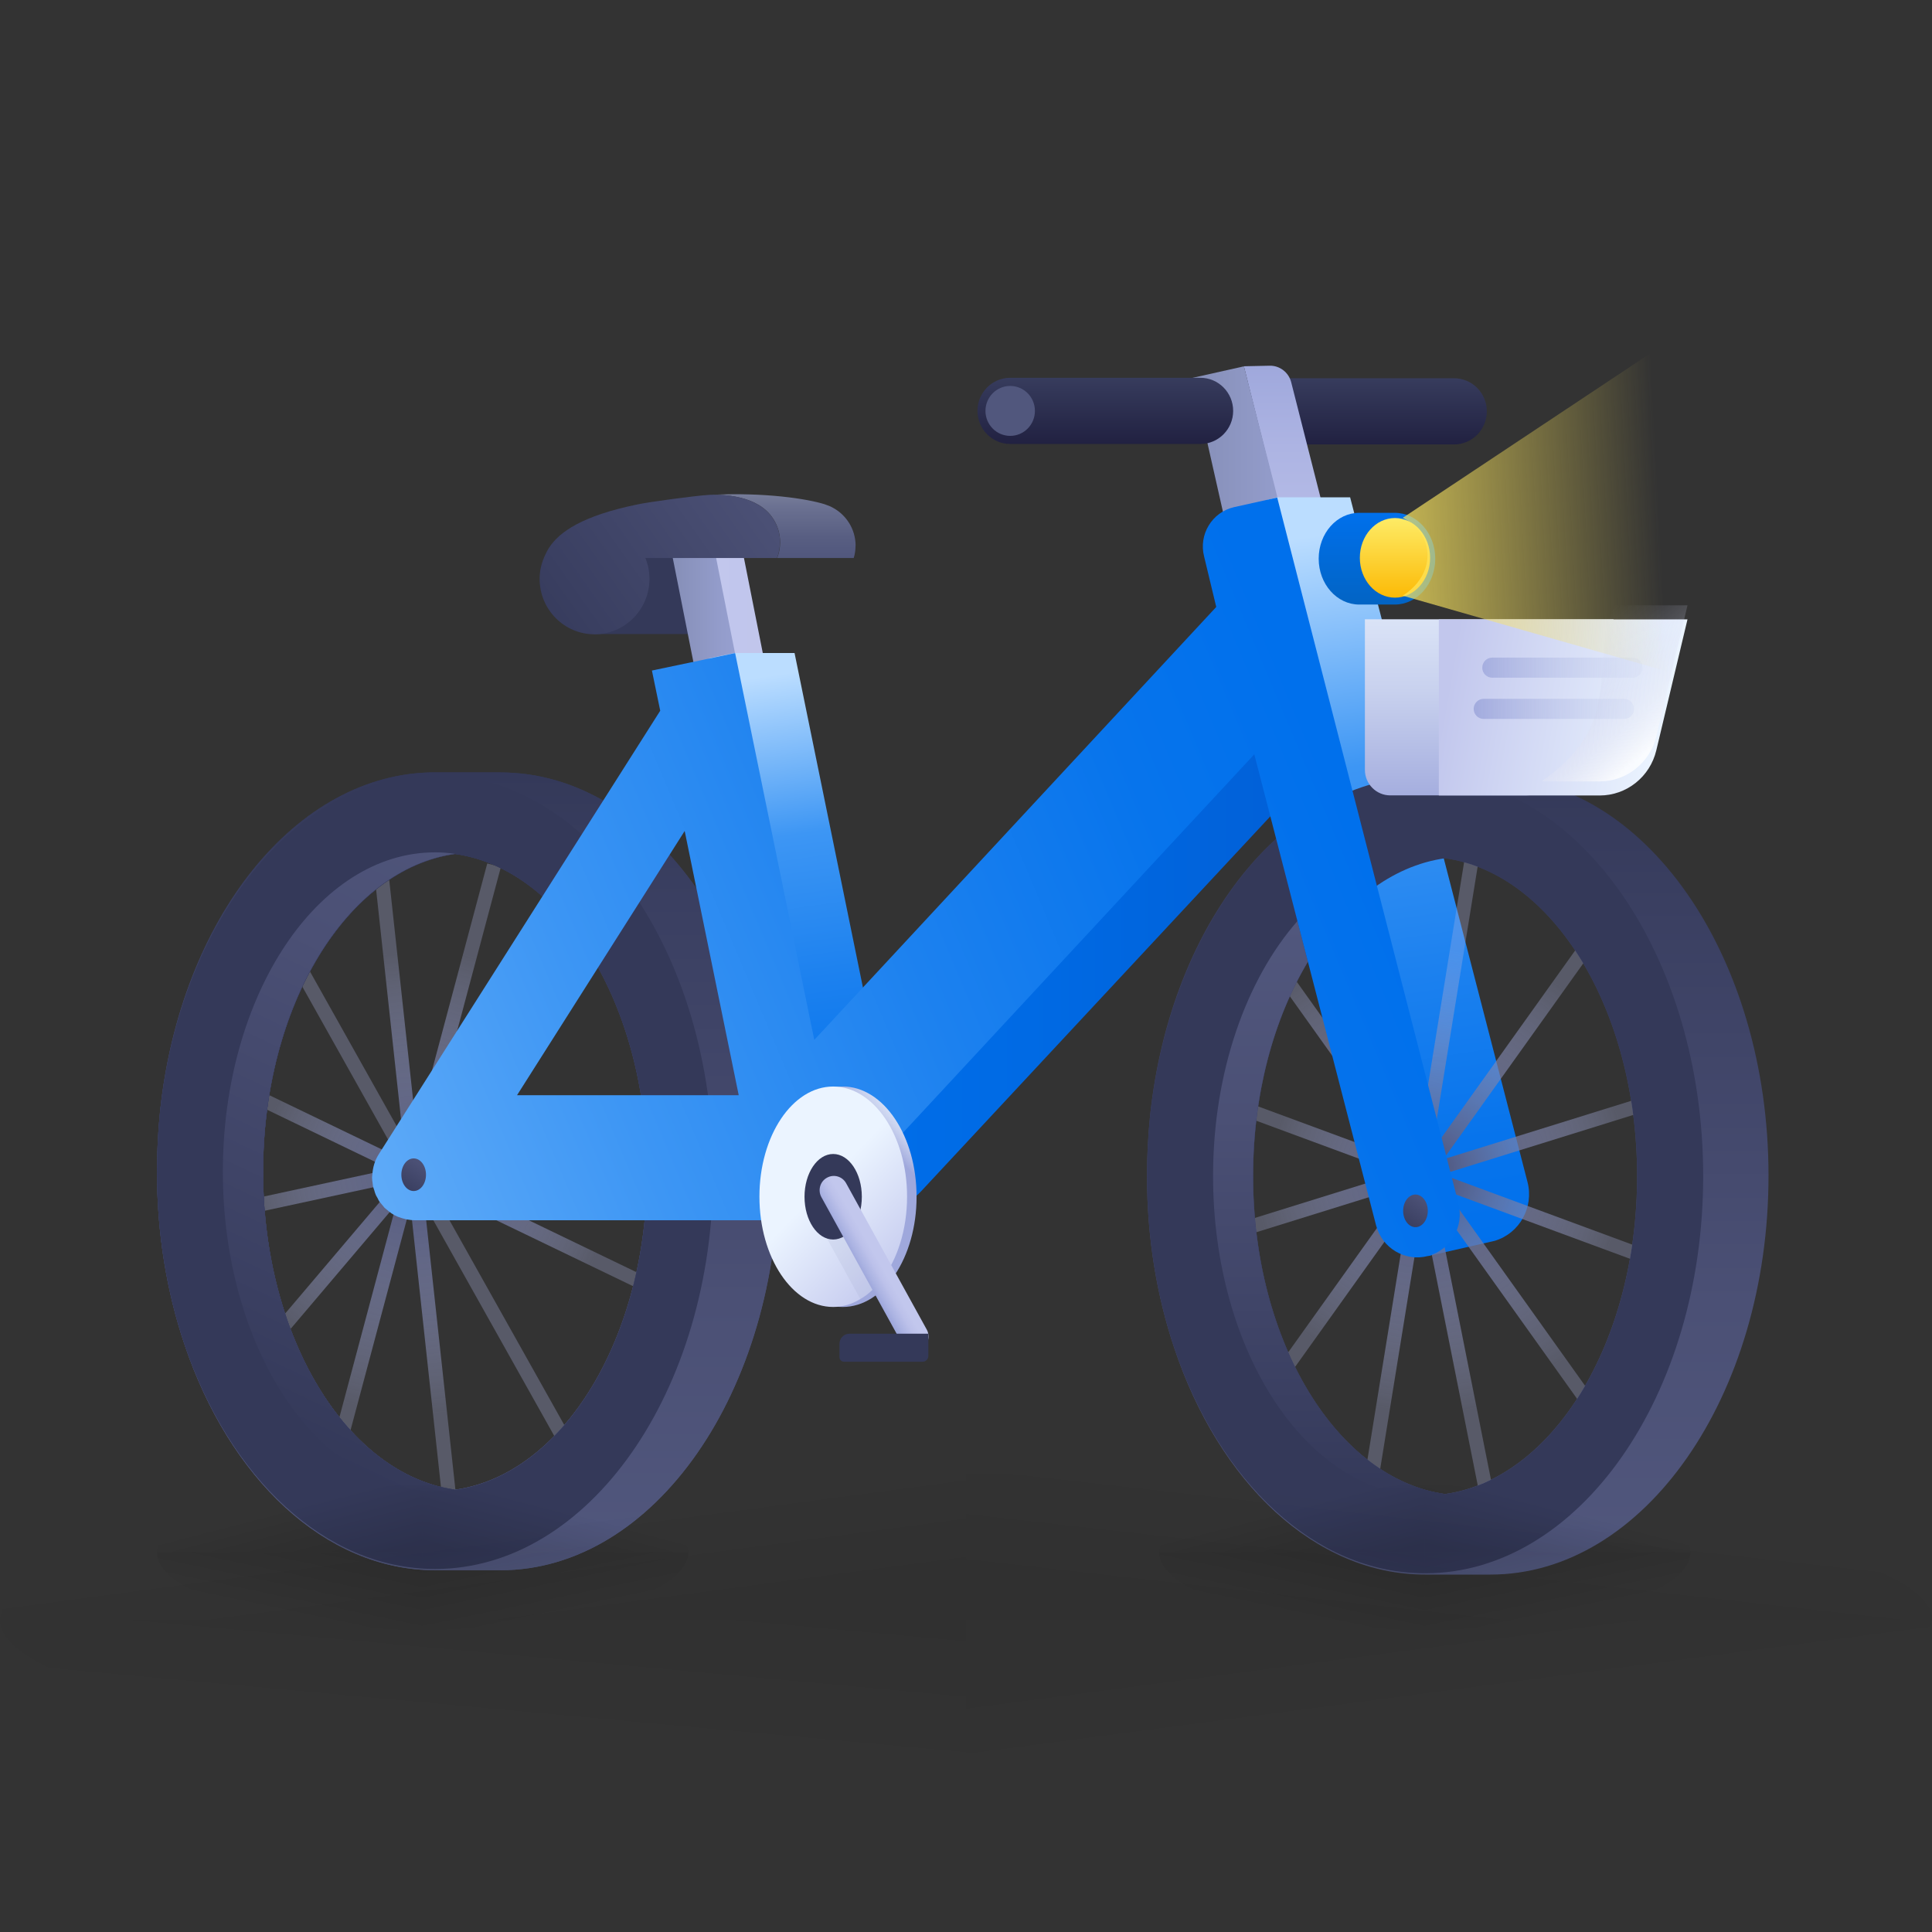 <svg width="120" height="120" viewBox="0 0 120 120" fill="none" xmlns="http://www.w3.org/2000/svg">
<rect x="0" y="0" width="120" height="120" fill="#333333" stroke="none"/>
<path d="M90.315 23.494H78.503C77.381 23.494 76.468 24.416 76.468 25.549C76.468 26.682 77.381 27.604 78.503 27.604H90.315C91.437 27.604 92.35 26.682 92.35 25.549C92.35 24.416 91.437 23.494 90.315 23.494Z" fill="url(#paint0_linear_8033_267334)"/>
<path d="M36.923 39.382H42.908L42.047 33.756L37.325 34.277L36.923 39.382Z" fill="#343959"/>
<path d="M27.962 93.593L23.597 53.371" stroke="url(#paint1_radial_8033_267334)" stroke-width="0.875" stroke-miterlimit="10"/>
<path d="M20.258 92.81L30.687 53.744" stroke="url(#paint2_radial_8033_267334)" stroke-width="0.875" stroke-miterlimit="10"/>
<path d="M13.24 66.828L40.786 80.108" stroke="url(#paint3_radial_8033_267334)" stroke-width="0.875" stroke-miterlimit="10"/>
<path d="M14.268 86.324L38.425 57.836" stroke="url(#paint4_radial_8033_267334)" stroke-width="0.875" stroke-miterlimit="10"/>
<path d="M10.895 75.952L42.494 69.123" stroke="url(#paint5_radial_8033_267334)" stroke-width="0.875" stroke-miterlimit="10"/>
<path d="M15.906 55.266L35.648 90.473" stroke="url(#paint6_radial_8033_267334)" stroke-width="0.875" stroke-miterlimit="10"/>
<path d="M45.865 32.926L44.136 33.275L50.695 66.361L52.423 66.012L45.865 32.926Z" fill="url(#paint7_linear_8033_267334)"/>
<path d="M44.168 33.082L41.578 33.605L48.137 66.692L50.727 66.168L44.168 33.082Z" fill="url(#paint8_linear_8033_267334)"/>
<path d="M55.739 71.807L52.202 72.546L50.559 72.895L44.012 40.898L45.616 40.56H49.351L55.739 71.807Z" fill="url(#paint9_linear_8033_267334)"/>
<path d="M92.355 72.37L89.793 73.017L84.612 52.199L79.879 33.201L79.097 30.07L77.261 22.749C77.261 22.749 78.117 22.732 78.865 22.715C79.488 22.704 80.038 23.127 80.197 23.734L82.56 33.03L92.36 72.364L92.355 72.37Z" fill="url(#paint10_linear_8033_267334)"/>
<path d="M89.755 73.027L86.337 73.891L76.265 33.143L74.082 23.466L77.263 22.754L79.139 30.075L79.915 33.206L84.614 52.203L89.76 73.033L89.755 73.027Z" fill="url(#paint11_linear_8033_267334)"/>
<path d="M49.79 74.188L47.216 71.744L77.126 39.627L83.543 45.723L57.243 73.959C55.248 76.1 51.91 76.209 49.784 74.188H49.79Z" fill="url(#paint12_linear_8033_267334)"/>
<path d="M31.084 47.973H27.026C18.365 47.973 11.195 57.102 9.943 69.025C9.818 70.25 9.75 71.509 9.75 72.78C9.75 76.615 10.362 80.244 11.45 83.478C14.228 91.789 20.162 97.53 27.026 97.53H31.084C40.623 97.53 48.355 86.432 48.355 72.751C48.355 59.071 40.629 47.978 31.084 47.978V47.973ZM28.262 92.528C21.568 91.589 16.342 83.1 16.342 72.78C16.342 62.46 21.568 53.983 28.262 53.038C34.956 53.971 40.193 62.448 40.193 72.78C40.193 83.112 34.956 91.595 28.262 92.528Z" fill="url(#paint13_linear_8033_267334)"/>
<path d="M27.026 48.123C18.382 48.123 11.212 57.195 9.943 69.027C9.818 70.252 9.75 71.511 9.75 72.781C9.75 76.617 10.362 80.246 11.45 83.48C14.239 91.745 20.168 97.452 27.026 97.452C36.565 97.452 44.296 86.404 44.296 72.781C44.296 59.159 36.571 48.117 27.026 48.117V48.123ZM28.262 92.535C21.568 91.596 16.342 83.107 16.342 72.787C16.342 62.467 21.568 53.99 28.262 53.045C34.956 53.978 40.193 62.456 40.193 72.787C40.193 83.119 34.956 91.602 28.262 92.535Z" fill="#343959"/>
<path d="M28.262 92.528C28.069 92.562 27.865 92.579 27.649 92.597C27.445 92.614 27.236 92.62 27.02 92.62C19.742 92.62 13.842 83.736 13.842 72.775C13.842 61.813 19.742 52.941 27.02 52.941C27.23 52.941 27.445 52.947 27.649 52.964C27.859 52.981 28.063 53.004 28.262 53.033C21.568 53.972 16.342 62.443 16.342 72.775C16.342 83.106 21.568 91.584 28.262 92.522V92.528Z" fill="url(#paint14_linear_8033_267334)"/>
<path d="M31.084 47.973H27.026C18.365 47.973 11.195 57.102 9.943 69.025C9.818 70.25 9.75 71.509 9.75 72.78C9.75 76.615 10.362 80.244 11.45 83.478C14.228 91.789 20.162 97.53 27.026 97.53H31.084C40.623 97.53 48.355 86.432 48.355 72.751C48.355 59.071 40.629 47.978 31.084 47.978V47.973ZM28.262 92.528C21.568 91.589 16.342 83.1 16.342 72.78C16.342 62.46 21.568 53.983 28.262 53.038C34.956 53.971 40.193 62.448 40.193 72.78C40.193 83.112 34.956 91.595 28.262 92.528Z" fill="url(#paint15_linear_8033_267334)"/>
<path d="M27.026 48.123C18.382 48.123 11.212 57.195 9.943 69.027C9.818 70.252 9.75 71.511 9.75 72.781C9.75 76.617 10.362 80.246 11.45 83.48C14.239 91.745 20.168 97.452 27.026 97.452C36.565 97.452 44.296 86.404 44.296 72.781C44.296 59.159 36.571 48.117 27.026 48.117V48.123ZM28.262 92.535C21.568 91.596 16.342 83.107 16.342 72.787C16.342 62.467 21.568 53.99 28.262 53.045C34.956 53.978 40.193 62.456 40.193 72.787C40.193 83.119 34.956 91.602 28.262 92.535Z" fill="#343959"/>
<path d="M28.262 92.528C28.069 92.562 27.865 92.579 27.649 92.597C27.445 92.614 27.236 92.62 27.02 92.62C19.742 92.62 13.842 83.736 13.842 72.775C13.842 61.813 19.742 52.941 27.02 52.941C27.23 52.941 27.445 52.947 27.649 52.964C27.859 52.981 28.063 53.004 28.262 53.033C21.568 53.972 16.342 62.443 16.342 72.775C16.342 83.106 21.568 91.584 28.262 92.522V92.528Z" fill="url(#paint16_linear_8033_267334)"/>
<path d="M92.576 48.242H88.518C79.857 48.242 72.687 57.372 71.434 69.295C71.31 70.52 71.242 71.779 71.242 73.05C71.242 76.885 71.854 80.514 72.942 83.748C75.719 92.059 81.654 97.8 88.518 97.8H92.576C102.115 97.8 109.846 86.701 109.846 73.021C109.846 59.341 102.121 48.248 92.576 48.248V48.242ZM89.753 92.797C83.059 91.858 77.834 83.37 77.834 73.05C77.834 62.729 83.059 54.252 89.753 53.308C96.447 54.241 101.684 62.718 101.684 73.05C101.684 83.381 96.447 91.864 89.753 92.797Z" fill="url(#paint17_linear_8033_267334)"/>
<path d="M74.559 23.465H62.747C61.624 23.465 60.712 24.386 60.712 25.52C60.712 26.653 61.624 27.575 62.747 27.575H74.559C75.681 27.575 76.594 26.653 76.594 25.52C76.594 24.386 75.681 23.465 74.559 23.465Z" fill="url(#paint18_linear_8033_267334)"/>
<path d="M62.745 27.073C63.594 27.073 64.281 26.379 64.281 25.522C64.281 24.665 63.594 23.971 62.745 23.971C61.897 23.971 61.209 24.665 61.209 25.522C61.209 26.379 61.897 27.073 62.745 27.073Z" fill="#51577D"/>
<path d="M92.843 77.069L88.699 78.014L78.718 31.049L79.336 30.889H83.859L88.41 48.427L94.878 73.423C95.28 74.997 94.379 76.606 92.843 77.069Z" fill="url(#paint19_linear_8033_267334)"/>
<path d="M53.138 33.893C53.138 34.162 53.104 34.42 53.025 34.66H48.269C48.394 34.357 48.456 34.031 48.456 33.681C48.456 32.634 47.855 31.724 46.983 31.289C46.937 31.26 46.903 31.243 46.869 31.226C46.217 30.905 45.339 30.728 44.324 30.728C47.498 30.585 50.128 30.968 51.267 31.335C51.267 31.335 51.273 31.338 51.284 31.346C51.426 31.392 51.568 31.444 51.698 31.518C52.554 31.964 53.144 32.863 53.144 33.905L53.138 33.893Z" fill="url(#paint20_linear_8033_267334)"/>
<path d="M48.451 33.68C48.451 32.633 47.85 31.723 46.977 31.288C46.932 31.259 46.898 31.242 46.864 31.224C46.212 30.904 45.334 30.727 44.319 30.727C44.223 30.727 44.132 30.738 44.036 30.738C43.208 30.784 40.21 31.19 39.586 31.333C36.202 32.026 34.751 33.022 34.105 34.018C34.1 34.029 34.088 34.041 34.083 34.052C33.998 34.184 33.93 34.316 33.873 34.447C33.652 34.905 33.516 35.409 33.516 35.953C33.516 37.859 35.046 39.398 36.928 39.398C38.81 39.398 40.34 37.853 40.34 35.953C40.34 35.495 40.249 35.06 40.085 34.659H48.258C48.383 34.355 48.445 34.029 48.445 33.68H48.451Z" fill="url(#paint21_linear_8033_267334)"/>
<path d="M92.441 93.313L84.54 53.647" stroke="url(#paint22_radial_8033_267334)" stroke-width="0.875" stroke-miterlimit="10"/>
<path d="M84.959 93.243L91.42 53.312" stroke="url(#paint23_radial_8033_267334)" stroke-width="0.875" stroke-miterlimit="10"/>
<path d="M75.397 68.172L104.06 78.761" stroke="url(#paint24_radial_8033_267334)" stroke-width="0.875" stroke-miterlimit="10"/>
<path d="M78.197 87.29L99.922 56.867" stroke="url(#paint25_radial_8033_267334)" stroke-width="0.875" stroke-miterlimit="10"/>
<path d="M73.969 77.343L104.854 67.732" stroke="url(#paint26_radial_8033_267334)" stroke-width="0.875" stroke-miterlimit="10"/>
<path d="M76.78 56.457L100.206 89.284" stroke="url(#paint27_radial_8033_267334)" stroke-width="0.875" stroke-miterlimit="10"/>
<path d="M88.518 48.242C79.874 48.242 72.704 57.458 71.434 69.295C71.31 70.52 71.242 71.779 71.242 73.05C71.242 76.885 71.854 80.514 72.942 83.748C75.731 92.013 81.659 97.72 88.518 97.72C98.057 97.72 105.788 86.672 105.788 73.05C105.788 59.427 98.063 48.242 88.518 48.242ZM89.753 92.797C83.059 91.858 77.834 83.37 77.834 73.05C77.834 62.729 83.059 54.252 89.753 53.308C96.447 54.241 101.684 62.718 101.684 73.05C101.684 83.381 96.447 91.864 89.753 92.797Z" fill="#343959"/>
<path d="M89.759 92.798C89.555 92.833 89.351 92.85 89.141 92.867C88.937 92.884 88.728 92.896 88.518 92.896C81.24 92.896 75.346 84.006 75.346 73.045C75.346 66.577 77.409 60.83 80.588 57.207L81.24 59.726C79.126 63.252 77.828 67.922 77.828 73.045C77.828 83.365 83.06 91.854 89.759 92.798Z" fill="url(#paint28_linear_8033_267334)"/>
<path d="M90.586 74.755C90.949 76.18 90.105 77.64 88.693 78.012C87.282 78.384 85.837 77.526 85.468 76.1L77.907 46.851L52.123 74.624L51.919 74.429C51.466 75.236 50.616 75.791 49.629 75.791H25.744C25.586 75.791 25.427 75.768 25.268 75.74C25.223 75.74 25.183 75.722 25.149 75.711C25.03 75.683 24.905 75.648 24.792 75.602L24.69 75.568C24.566 75.511 24.441 75.448 24.322 75.368C24.31 75.368 24.305 75.356 24.299 75.35C24.203 75.287 24.129 75.219 24.044 75.15C23.993 75.104 23.936 75.064 23.885 75.019C23.829 74.956 23.778 74.893 23.727 74.824C23.676 74.755 23.613 74.698 23.562 74.624C23.517 74.555 23.483 74.486 23.449 74.412C23.404 74.332 23.352 74.257 23.324 74.171C23.29 74.097 23.273 74.022 23.25 73.942C23.222 73.851 23.188 73.771 23.166 73.679C23.154 73.61 23.148 73.547 23.143 73.479C23.126 73.37 23.109 73.261 23.109 73.153C23.109 73.153 23.109 73.135 23.109 73.124C23.109 73.072 23.12 73.015 23.126 72.964C23.154 72.523 23.273 72.082 23.528 71.687L41.008 44.144L40.492 41.648L44.012 40.91L45.616 40.572H45.662L50.576 64.59L75.543 37.699L74.79 34.568C74.438 33.2 75.283 31.809 76.649 31.5L79.33 30.904L90.592 74.767L90.586 74.755ZM45.883 68.024L42.527 51.613L32.115 68.024H45.883Z" fill="url(#paint29_linear_8033_267334)"/>
<path d="M52.345 81.178C54.877 81.178 56.93 78.113 56.93 74.332C56.93 70.551 54.877 67.486 52.345 67.486C49.812 67.486 47.76 70.551 47.76 74.332C47.76 78.113 49.812 81.178 52.345 81.178Z" fill="url(#paint30_linear_8033_267334)"/>
<path d="M56.34 74.326C56.34 76.376 55.739 78.213 54.787 79.466C54.583 79.724 54.373 79.959 54.152 80.153C53.931 80.365 53.688 80.543 53.438 80.686C52.917 81.006 52.344 81.178 51.749 81.178C49.221 81.178 47.169 78.11 47.169 74.326C47.169 70.543 49.221 67.486 51.749 67.486C54.277 67.486 56.34 70.549 56.34 74.326Z" fill="url(#paint31_linear_8033_267334)"/>
<path d="M25.694 73.977C26.117 73.977 26.459 73.524 26.459 72.964C26.459 72.405 26.117 71.951 25.694 71.951C25.271 71.951 24.929 72.405 24.929 72.964C24.929 73.524 25.271 73.977 25.694 73.977Z" fill="url(#paint32_linear_8033_267334)"/>
<path d="M87.918 76.222C88.34 76.222 88.683 75.768 88.683 75.209C88.683 74.649 88.34 74.195 87.918 74.195C87.495 74.195 87.152 74.649 87.152 75.209C87.152 75.768 87.495 76.222 87.918 76.222Z" fill="url(#paint33_linear_8033_267334)"/>
<g style="mix-blend-mode:multiply" opacity="0.12">
<path d="M54.788 79.472C54.584 79.73 54.374 79.964 54.153 80.159C53.932 80.371 53.688 80.548 53.439 80.691L50.542 75.431C50.316 75.002 50.463 74.464 50.888 74.223C51.319 73.983 51.846 74.143 52.084 74.573L54.788 79.472Z" fill="#858EB5"/>
</g>
<path d="M51.75 76.988C52.733 76.988 53.53 75.799 53.53 74.332C53.53 72.865 52.733 71.676 51.75 71.676C50.767 71.676 49.97 72.865 49.97 74.332C49.97 75.799 50.767 76.988 51.75 76.988Z" fill="#343959"/>
<path d="M56.795 83.902C56.484 83.902 56.189 83.736 56.025 83.444L51.02 74.36C50.782 73.931 50.935 73.387 51.36 73.153C51.785 72.912 52.323 73.067 52.556 73.496L57.561 82.58C57.799 83.009 57.646 83.553 57.221 83.787C57.084 83.862 56.937 83.902 56.795 83.902Z" fill="url(#paint34_linear_8033_267334)"/>
<path d="M52.77 82.838H57.661V84.223C57.661 84.418 57.502 84.578 57.31 84.578H52.418C52.265 84.578 52.141 84.452 52.141 84.297V83.468C52.141 83.118 52.418 82.838 52.764 82.838H52.77Z" fill="#343959"/>
<path d="M94.769 49.403H86.352C85.485 49.403 84.776 48.694 84.776 47.812V38.465H100.221L98.283 46.604C97.892 48.247 96.441 49.403 94.769 49.403Z" fill="url(#paint35_linear_8033_267334)"/>
<path d="M104.813 38.471L102.875 46.61C102.484 48.247 101.033 49.409 99.361 49.409H89.368V38.471H104.813Z" fill="url(#paint36_linear_8033_267334)"/>
<path opacity="0.77" d="M104.814 37.596L102.876 45.735C102.485 47.372 101.034 48.534 99.362 48.534H95.74C100.977 44.951 98.676 41.31 100.286 37.596H104.82H104.814Z" fill="url(#paint37_linear_8033_267334)"/>
<path d="M101.406 40.846H92.683C92.342 40.846 92.066 41.125 92.066 41.47C92.066 41.814 92.342 42.093 92.683 42.093H101.406C101.748 42.093 102.024 41.814 102.024 41.47C102.024 41.125 101.748 40.846 101.406 40.846Z" fill="url(#paint38_linear_8033_267334)"/>
<path d="M100.874 43.406H92.151C91.81 43.406 91.533 43.686 91.533 44.03C91.533 44.375 91.81 44.654 92.151 44.654H100.874C101.215 44.654 101.492 44.375 101.492 44.03C101.492 43.686 101.215 43.406 100.874 43.406Z" fill="url(#paint39_linear_8033_267334)"/>
<path d="M86.629 31.852H84.424C83.029 31.852 81.906 33.128 81.906 34.701C81.906 36.274 83.035 37.55 84.424 37.55H86.629C88.023 37.55 89.146 36.274 89.146 34.701C89.146 33.128 88.017 31.852 86.629 31.852Z" fill="url(#paint40_linear_8033_267334)"/>
<path d="M86.645 37.122C87.85 37.122 88.827 36.014 88.827 34.649C88.827 33.283 87.85 32.176 86.645 32.176C85.439 32.176 84.462 33.283 84.462 34.649C84.462 36.014 85.439 37.122 86.645 37.122Z" fill="url(#paint41_linear_8033_267334)"/>
<path d="M110.25 16.801L87.12 32.169C87.12 32.169 88.664 32.831 88.664 34.487C88.664 36.143 87.12 36.998 87.12 36.998L110.25 43.619V16.801Z" fill="url(#paint42_linear_8033_267334)"/>
<path opacity="0.05" d="M0.003 100.605H60V110.25C26.707 110.105 0.003 105.838 0.003 100.605Z" fill="url(#paint43_linear_8033_267334)"/>
<path opacity="0.05" d="M60 91.504V100.61H0C0 95.581 26.111 91.5 58.323 91.5C58.883 91.5 59.443 91.5 60 91.5V91.504Z" fill="url(#paint44_linear_8033_267334)"/>
<path opacity="0.05" d="M60 100.61H120C120 95.581 93.889 91.5 61.677 91.5C61.117 91.5 60.557 91.5 60 91.5V100.61Z" fill="url(#paint45_linear_8033_267334)"/>
<g opacity="0.05">
<path d="M119.994 100.605H59.997V110.25C93.29 110.105 119.994 105.838 119.994 100.605Z" fill="url(#paint46_linear_8033_267334)" style="mix-blend-mode:multiply"/>
</g>
<g opacity="0.7">
<path opacity="0.2" d="M26.25 92.25V96.402H9.75C9.75 94.109 16.931 92.248 25.789 92.248C25.943 92.248 26.097 92.248 26.25 92.248V92.25Z" fill="url(#paint47_linear_8033_267334)"/>
<path opacity="0.2" d="M26.25 92.25V96.402H42.75C42.75 94.109 35.569 92.248 26.711 92.248C26.557 92.248 26.403 92.248 26.25 92.248V92.25Z" fill="url(#paint48_linear_8033_267334)"/>
<path opacity="0.2" d="M9.75 96.402H26.25V101.248C17.094 101.176 9.75 99.031 9.75 96.402Z" fill="url(#paint49_linear_8033_267334)"/>
<path opacity="0.2" d="M42.75 96.402H26.25V101.248C35.406 101.176 42.75 99.031 42.75 96.402Z" fill="url(#paint50_linear_8033_267334)"/>
</g>
<g opacity="0.7">
<path opacity="0.2" d="M88.5 92.25V96.402H72C72 94.109 79.181 92.248 88.039 92.248C88.193 92.248 88.347 92.248 88.5 92.248V92.25Z" fill="url(#paint51_linear_8033_267334)"/>
<path opacity="0.2" d="M88.5 92.25V96.402H105C105 94.109 97.819 92.248 88.961 92.248C88.807 92.248 88.653 92.248 88.5 92.248V92.25Z" fill="url(#paint52_linear_8033_267334)"/>
<path opacity="0.2" d="M72 96.402H88.5V101.248C79.344 101.176 72 99.031 72 96.402Z" fill="url(#paint53_linear_8033_267334)"/>
<path opacity="0.2" d="M105 96.402H88.5V101.248C97.656 101.176 105 99.031 105 96.402Z" fill="url(#paint54_linear_8033_267334)"/>
</g>
<defs>
<linearGradient id="paint0_linear_8033_267334" x1="84.409" y1="27.604" x2="84.409" y2="23.494" gradientUnits="userSpaceOnUse">
<stop stop-color="#212141"/>
<stop offset="1" stop-color="#373C5D"/>
</linearGradient>
<radialGradient id="paint1_radial_8033_267334" cx="0" cy="0" r="1" gradientUnits="userSpaceOnUse" gradientTransform="translate(25.779 73.479) scale(14.21 14.35)">
<stop stop-color="#51577D"/>
<stop offset="1" stop-color="#AEB5E3" stop-opacity="0.3"/>
</radialGradient>
<radialGradient id="paint2_radial_8033_267334" cx="0" cy="0" r="1" gradientUnits="userSpaceOnUse" gradientTransform="translate(25.473 73.28) scale(14.266 14.407)">
<stop stop-color="#51577D"/>
<stop offset="1" stop-color="#AEB5E3" stop-opacity="0.3"/>
</radialGradient>
<radialGradient id="paint3_radial_8033_267334" cx="0" cy="0" r="1" gradientUnits="userSpaceOnUse" gradientTransform="translate(27.013 73.468) scale(10.951 11.059)">
<stop stop-color="#51577D"/>
<stop offset="1" stop-color="#AEB5E3" stop-opacity="0.3"/>
</radialGradient>
<radialGradient id="paint4_radial_8033_267334" cx="0" cy="0" r="1" gradientUnits="userSpaceOnUse" gradientTransform="translate(26.346 72.083) scale(13.331 13.463)">
<stop stop-color="#51577D"/>
<stop offset="1" stop-color="#AEB5E3" stop-opacity="0.3"/>
</radialGradient>
<radialGradient id="paint5_radial_8033_267334" cx="0" cy="0" r="1" gradientUnits="userSpaceOnUse" gradientTransform="translate(26.698 72.54) scale(11.506 11.62)">
<stop stop-color="#51577D"/>
<stop offset="1" stop-color="#AEB5E3" stop-opacity="0.3"/>
</radialGradient>
<radialGradient id="paint6_radial_8033_267334" cx="0" cy="0" r="1" gradientUnits="userSpaceOnUse" gradientTransform="translate(-368.106 72.872) scale(14.34 14.482)">
<stop stop-color="#51577D"/>
<stop offset="1" stop-color="#AEB5E3" stop-opacity="0.3"/>
</radialGradient>
<linearGradient id="paint7_linear_8033_267334" x1="44.136" y1="49.635" x2="52.422" y2="49.635" gradientUnits="userSpaceOnUse">
<stop stop-color="#C2C7ED"/>
<stop offset="0.55" stop-color="#C0C5EC"/>
<stop offset="0.75" stop-color="#B9BFE8"/>
<stop offset="0.9" stop-color="#ADB4E3"/>
<stop offset="1" stop-color="#9FA8DC"/>
</linearGradient>
<linearGradient id="paint8_linear_8033_267334" x1="41.597" y1="49.874" x2="50.751" y2="49.874" gradientUnits="userSpaceOnUse">
<stop stop-color="#858EB5"/>
<stop offset="0.05" stop-color="#8790B9"/>
<stop offset="0.36" stop-color="#949DCC"/>
<stop offset="0.67" stop-color="#9CA5D8"/>
<stop offset="1" stop-color="#9FA8DC"/>
</linearGradient>
<linearGradient id="paint9_linear_8033_267334" x1="53.818" y1="72.734" x2="49.26" y2="40.779" gradientUnits="userSpaceOnUse">
<stop stop-color="#0070EC"/>
<stop offset="0.15" stop-color="#0774EC"/>
<stop offset="0.38" stop-color="#1C81EF"/>
<stop offset="0.66" stop-color="#3D96F4"/>
<stop offset="0.97" stop-color="#BBDDFF"/>
</linearGradient>
<linearGradient id="paint10_linear_8033_267334" x1="84.805" y1="73.017" x2="84.805" y2="22.715" gradientUnits="userSpaceOnUse">
<stop stop-color="#C2C7ED"/>
<stop offset="0.55" stop-color="#C0C5EC"/>
<stop offset="0.75" stop-color="#B9BFE8"/>
<stop offset="0.9" stop-color="#ADB4E3"/>
<stop offset="1" stop-color="#9FA8DC"/>
</linearGradient>
<linearGradient id="paint11_linear_8033_267334" x1="73.805" y1="48.317" x2="89.755" y2="48.317" gradientUnits="userSpaceOnUse">
<stop stop-color="#858EB5"/>
<stop offset="0.05" stop-color="#8790B9"/>
<stop offset="0.36" stop-color="#949DCC"/>
<stop offset="0.67" stop-color="#9CA5D8"/>
<stop offset="1" stop-color="#9FA8DC"/>
</linearGradient>
<linearGradient id="paint12_linear_8033_267334" x1="47.216" y1="57.629" x2="83.543" y2="57.629" gradientUnits="userSpaceOnUse">
<stop stop-color="#0070EC"/>
<stop offset="0.46" stop-color="#006AE4"/>
<stop offset="1" stop-color="#015ED5"/>
</linearGradient>
<linearGradient id="paint13_linear_8033_267334" x1="29.049" y1="97.53" x2="29.049" y2="47.973" gradientUnits="userSpaceOnUse">
<stop stop-color="#51577D"/>
<stop offset="0.34" stop-color="#4B5075"/>
<stop offset="0.84" stop-color="#3A3F61"/>
<stop offset="1" stop-color="#343959"/>
</linearGradient>
<linearGradient id="paint14_linear_8033_267334" x1="21.058" y1="92.625" x2="21.058" y2="52.947" gradientUnits="userSpaceOnUse">
<stop stop-color="#343959"/>
<stop offset="0.16" stop-color="#3A3F61"/>
<stop offset="0.66" stop-color="#4B5075"/>
<stop offset="1" stop-color="#51577D"/>
</linearGradient>
<linearGradient id="paint15_linear_8033_267334" x1="29.049" y1="97.53" x2="29.049" y2="47.973" gradientUnits="userSpaceOnUse">
<stop stop-color="#51577D"/>
<stop offset="0.34" stop-color="#4B5075"/>
<stop offset="0.84" stop-color="#3A3F61"/>
<stop offset="1" stop-color="#343959"/>
</linearGradient>
<linearGradient id="paint16_linear_8033_267334" x1="35.194" y1="49.095" x2="16.37" y2="88.831" gradientUnits="userSpaceOnUse">
<stop stop-color="#51577D"/>
<stop offset="0.34" stop-color="#4B5075"/>
<stop offset="0.84" stop-color="#3A3F61"/>
<stop offset="1" stop-color="#343959"/>
</linearGradient>
<linearGradient id="paint17_linear_8033_267334" x1="90.541" y1="97.794" x2="90.541" y2="48.242" gradientUnits="userSpaceOnUse">
<stop stop-color="#51577D"/>
<stop offset="0.34" stop-color="#4B5075"/>
<stop offset="0.84" stop-color="#3A3F61"/>
<stop offset="1" stop-color="#343959"/>
</linearGradient>
<linearGradient id="paint18_linear_8033_267334" x1="68.653" y1="27.575" x2="68.653" y2="23.465" gradientUnits="userSpaceOnUse">
<stop stop-color="#212141"/>
<stop offset="1" stop-color="#373C5D"/>
</linearGradient>
<linearGradient id="paint19_linear_8033_267334" x1="92.31" y1="77.779" x2="85.341" y2="31.304" gradientUnits="userSpaceOnUse">
<stop stop-color="#0070EC"/>
<stop offset="0.15" stop-color="#0774EC"/>
<stop offset="0.38" stop-color="#1C81EF"/>
<stop offset="0.66" stop-color="#3D96F4"/>
<stop offset="0.97" stop-color="#BBDDFF"/>
</linearGradient>
<linearGradient id="paint20_linear_8033_267334" x1="48.728" y1="34.66" x2="48.728" y2="30.694" gradientUnits="userSpaceOnUse">
<stop stop-color="#51577D"/>
<stop offset="0.33" stop-color="#585E82"/>
<stop offset="0.82" stop-color="#6C7292"/>
<stop offset="1" stop-color="#767C99"/>
</linearGradient>
<linearGradient id="paint21_linear_8033_267334" x1="32.853" y1="40.194" x2="53.461" y2="25.635" gradientUnits="userSpaceOnUse">
<stop stop-color="#343959"/>
<stop offset="0.16" stop-color="#3A3F61"/>
<stop offset="0.66" stop-color="#4B5075"/>
<stop offset="1" stop-color="#51577D"/>
</linearGradient>
<radialGradient id="paint22_radial_8033_267334" cx="0" cy="0" r="1" gradientUnits="userSpaceOnUse" gradientTransform="translate(88.49 73.48) scale(14.244 14.384)">
<stop stop-color="#51577D"/>
<stop offset="1" stop-color="#AEB5E3" stop-opacity="0.3"/>
</radialGradient>
<radialGradient id="paint23_radial_8033_267334" cx="0" cy="0" r="1" gradientUnits="userSpaceOnUse" gradientTransform="translate(88.19 73.278) scale(14.232 14.373)">
<stop stop-color="#51577D"/>
<stop offset="1" stop-color="#AEB5E3" stop-opacity="0.3"/>
</radialGradient>
<radialGradient id="paint24_radial_8033_267334" cx="0" cy="0" r="1" gradientUnits="userSpaceOnUse" gradientTransform="translate(89.731 73.466) scale(10.922 11.03)">
<stop stop-color="#51577D"/>
<stop offset="1" stop-color="#AEB5E3" stop-opacity="0.3"/>
</radialGradient>
<radialGradient id="paint25_radial_8033_267334" cx="0" cy="0" r="1" gradientUnits="userSpaceOnUse" gradientTransform="translate(89.062 72.081) scale(13.32 13.451)">
<stop stop-color="#51577D"/>
<stop offset="1" stop-color="#AEB5E3" stop-opacity="0.3"/>
</radialGradient>
<radialGradient id="paint26_radial_8033_267334" cx="0" cy="0" r="1" gradientUnits="userSpaceOnUse" gradientTransform="translate(89.414 72.54) scale(11.54 11.654)">
<stop stop-color="#51577D"/>
<stop offset="1" stop-color="#AEB5E3" stop-opacity="0.3"/>
</radialGradient>
<radialGradient id="paint27_radial_8033_267334" cx="0" cy="0" r="1" gradientUnits="userSpaceOnUse" gradientTransform="translate(88.49 72.873) scale(14.357 14.499)">
<stop stop-color="#51577D"/>
<stop offset="1" stop-color="#AEB5E3" stop-opacity="0.3"/>
</radialGradient>
<linearGradient id="paint28_linear_8033_267334" x1="82.549" y1="92.896" x2="82.549" y2="57.207" gradientUnits="userSpaceOnUse">
<stop stop-color="#343959"/>
<stop offset="0.16" stop-color="#3A3F61"/>
<stop offset="0.66" stop-color="#4B5075"/>
<stop offset="1" stop-color="#51577D"/>
</linearGradient>
<linearGradient id="paint29_linear_8033_267334" x1="78.978" y1="38.787" x2="-2.658" y2="73.1" gradientUnits="userSpaceOnUse">
<stop stop-color="#0070EC"/>
<stop offset="0.13" stop-color="#0774EC"/>
<stop offset="0.32" stop-color="#1C81EF"/>
<stop offset="0.55" stop-color="#3D96F4"/>
<stop offset="0.81" stop-color="#6CB3FA"/>
<stop offset="1" stop-color="#92CBFF"/>
</linearGradient>
<linearGradient id="paint30_linear_8033_267334" x1="57.27" y1="69.719" x2="55.354" y2="71.48" gradientUnits="userSpaceOnUse">
<stop stop-color="#EBF4FF"/>
<stop offset="0.21" stop-color="#E1EAFA"/>
<stop offset="0.56" stop-color="#C8D1EE"/>
<stop offset="1" stop-color="#9FA8DC"/>
</linearGradient>
<linearGradient id="paint31_linear_8033_267334" x1="56.646" y1="79.163" x2="47.988" y2="70.782" gradientUnits="userSpaceOnUse">
<stop stop-color="#C2C7ED"/>
<stop offset="0.65" stop-color="#EBF4FF"/>
</linearGradient>
<linearGradient id="paint32_linear_8033_267334" x1="24.849" y1="74.246" x2="26.78" y2="71.373" gradientUnits="userSpaceOnUse">
<stop stop-color="#343959"/>
<stop offset="0.16" stop-color="#3A3F61"/>
<stop offset="0.66" stop-color="#4B5075"/>
<stop offset="1" stop-color="#51577D"/>
</linearGradient>
<linearGradient id="paint33_linear_8033_267334" x1="87.073" y1="76.491" x2="89.009" y2="73.618" gradientUnits="userSpaceOnUse">
<stop stop-color="#343959"/>
<stop offset="0.16" stop-color="#3A3F61"/>
<stop offset="0.66" stop-color="#4B5075"/>
<stop offset="1" stop-color="#51577D"/>
</linearGradient>
<linearGradient id="paint34_linear_8033_267334" x1="53.519" y1="78.922" x2="54.573" y2="78.313" gradientUnits="userSpaceOnUse">
<stop stop-color="#9FA8DC"/>
<stop offset="0.24" stop-color="#ABB3E2"/>
<stop offset="0.67" stop-color="#BCC1EA"/>
<stop offset="1" stop-color="#C2C7ED"/>
</linearGradient>
<linearGradient id="paint35_linear_8033_267334" x1="92.502" y1="50.542" x2="92.502" y2="33.136" gradientUnits="userSpaceOnUse">
<stop stop-color="#9FA8DC"/>
<stop offset="0.44" stop-color="#C8D1EE"/>
<stop offset="0.79" stop-color="#E1EAFA"/>
<stop offset="1" stop-color="#EBF4FF"/>
</linearGradient>
<linearGradient id="paint36_linear_8033_267334" x1="89.929" y1="42.661" x2="110.573" y2="46.272" gradientUnits="userSpaceOnUse">
<stop stop-color="#C2C7ED"/>
<stop offset="0.65" stop-color="#EBF4FF"/>
</linearGradient>
<linearGradient id="paint37_linear_8033_267334" x1="102.978" y1="46.376" x2="97.525" y2="39.823" gradientUnits="userSpaceOnUse">
<stop offset="0.02" stop-color="white"/>
<stop offset="0.06" stop-color="#FBFBFD" stop-opacity="0.95"/>
<stop offset="0.26" stop-color="#E9EBF6" stop-opacity="0.66"/>
<stop offset="0.46" stop-color="#DADDF1" stop-opacity="0.43"/>
<stop offset="0.63" stop-color="#CED2EC" stop-opacity="0.24"/>
<stop offset="0.79" stop-color="#C6CAE9" stop-opacity="0.11"/>
<stop offset="0.92" stop-color="#C0C5E7" stop-opacity="0.03"/>
<stop offset="1" stop-color="#BFC4E7" stop-opacity="0"/>
</linearGradient>
<linearGradient id="paint38_linear_8033_267334" x1="90.977" y1="41.47" x2="110.334" y2="41.47" gradientUnits="userSpaceOnUse">
<stop stop-color="#9FA8DC"/>
<stop offset="0.05" stop-color="#A3ACDE" stop-opacity="0.94"/>
<stop offset="0.31" stop-color="#BCC5E9" stop-opacity="0.61"/>
<stop offset="0.55" stop-color="#D0D9F2" stop-opacity="0.35"/>
<stop offset="0.75" stop-color="#DEE7F9" stop-opacity="0.16"/>
<stop offset="0.91" stop-color="#E7F0FD" stop-opacity="0.04"/>
<stop offset="1" stop-color="#EBF4FF" stop-opacity="0"/>
</linearGradient>
<linearGradient id="paint39_linear_8033_267334" x1="90.978" y1="44.03" x2="110.334" y2="44.03" gradientUnits="userSpaceOnUse">
<stop stop-color="#9FA8DC"/>
<stop offset="0.05" stop-color="#A3ACDE" stop-opacity="0.94"/>
<stop offset="0.31" stop-color="#BCC5E9" stop-opacity="0.61"/>
<stop offset="0.55" stop-color="#D0D9F2" stop-opacity="0.35"/>
<stop offset="0.75" stop-color="#DEE7F9" stop-opacity="0.16"/>
<stop offset="0.91" stop-color="#E7F0FD" stop-opacity="0.04"/>
<stop offset="1" stop-color="#EBF4FF" stop-opacity="0"/>
</linearGradient>
<linearGradient id="paint40_linear_8033_267334" x1="85.526" y1="37.543" x2="85.526" y2="31.852" gradientUnits="userSpaceOnUse">
<stop stop-color="#0264C4"/>
<stop offset="1" stop-color="#0070EC"/>
</linearGradient>
<linearGradient id="paint41_linear_8033_267334" x1="86.645" y1="37.122" x2="86.645" y2="32.182" gradientUnits="userSpaceOnUse">
<stop stop-color="#FCBA06"/>
<stop offset="1" stop-color="#FDEB66"/>
</linearGradient>
<linearGradient id="paint42_linear_8033_267334" x1="80.135" y1="34.818" x2="104.643" y2="33.525" gradientUnits="userSpaceOnUse">
<stop offset="0.03" stop-color="#FDE962"/>
<stop offset="0.939" stop-color="#FDE459" stop-opacity="0"/>
</linearGradient>
<linearGradient id="paint43_linear_8033_267334" x1="38.25" y1="99.772" x2="37.443" y2="108.556" gradientUnits="userSpaceOnUse">
<stop offset="0.01" stop-opacity="0.99"/>
<stop offset="0.991" stop-opacity="0"/>
</linearGradient>
<linearGradient id="paint44_linear_8033_267334" x1="33.75" y1="100.324" x2="32.947" y2="94.315" gradientUnits="userSpaceOnUse">
<stop offset="0.01" stop-opacity="0.99"/>
<stop offset="0.991" stop-opacity="0"/>
</linearGradient>
<linearGradient id="paint45_linear_8033_267334" x1="89.625" y1="100.324" x2="90.43" y2="93.203" gradientUnits="userSpaceOnUse">
<stop offset="0.01" stop-opacity="0.99"/>
<stop offset="0.991" stop-opacity="0"/>
</linearGradient>
<linearGradient id="paint46_linear_8033_267334" x1="89.625" y1="99.772" x2="90.578" y2="107.005" gradientUnits="userSpaceOnUse">
<stop stop-opacity="0.99"/>
<stop offset="0.907" stop-opacity="0"/>
</linearGradient>
<linearGradient id="paint47_linear_8033_267334" x1="19.031" y1="97.787" x2="17.936" y2="93.543" gradientUnits="userSpaceOnUse">
<stop offset="0.01" stop-opacity="0.99"/>
<stop offset="0.991" stop-opacity="0"/>
</linearGradient>
<linearGradient id="paint48_linear_8033_267334" x1="33.469" y1="97.787" x2="34.565" y2="93.543" gradientUnits="userSpaceOnUse">
<stop offset="0.01" stop-opacity="0.99"/>
<stop offset="0.991" stop-opacity="0"/>
</linearGradient>
<linearGradient id="paint49_linear_8033_267334" x1="20.269" y1="95.364" x2="19.151" y2="100.69" gradientUnits="userSpaceOnUse">
<stop stop-opacity="0.99"/>
<stop offset="0.991" stop-opacity="0"/>
</linearGradient>
<linearGradient id="paint50_linear_8033_267334" x1="32.231" y1="95.364" x2="33.349" y2="100.69" gradientUnits="userSpaceOnUse">
<stop stop-opacity="0.99"/>
<stop offset="0.991" stop-opacity="0"/>
</linearGradient>
<linearGradient id="paint51_linear_8033_267334" x1="81.281" y1="97.787" x2="80.186" y2="93.543" gradientUnits="userSpaceOnUse">
<stop offset="0.01" stop-opacity="0.99"/>
<stop offset="0.991" stop-opacity="0"/>
</linearGradient>
<linearGradient id="paint52_linear_8033_267334" x1="95.719" y1="97.787" x2="96.814" y2="93.543" gradientUnits="userSpaceOnUse">
<stop offset="0.01" stop-opacity="0.99"/>
<stop offset="0.991" stop-opacity="0"/>
</linearGradient>
<linearGradient id="paint53_linear_8033_267334" x1="82.519" y1="95.364" x2="81.401" y2="100.69" gradientUnits="userSpaceOnUse">
<stop stop-opacity="0.99"/>
<stop offset="0.991" stop-opacity="0"/>
</linearGradient>
<linearGradient id="paint54_linear_8033_267334" x1="94.481" y1="95.364" x2="95.599" y2="100.69" gradientUnits="userSpaceOnUse">
<stop stop-opacity="0.99"/>
<stop offset="0.991" stop-opacity="0"/>
</linearGradient>
</defs>
</svg>
